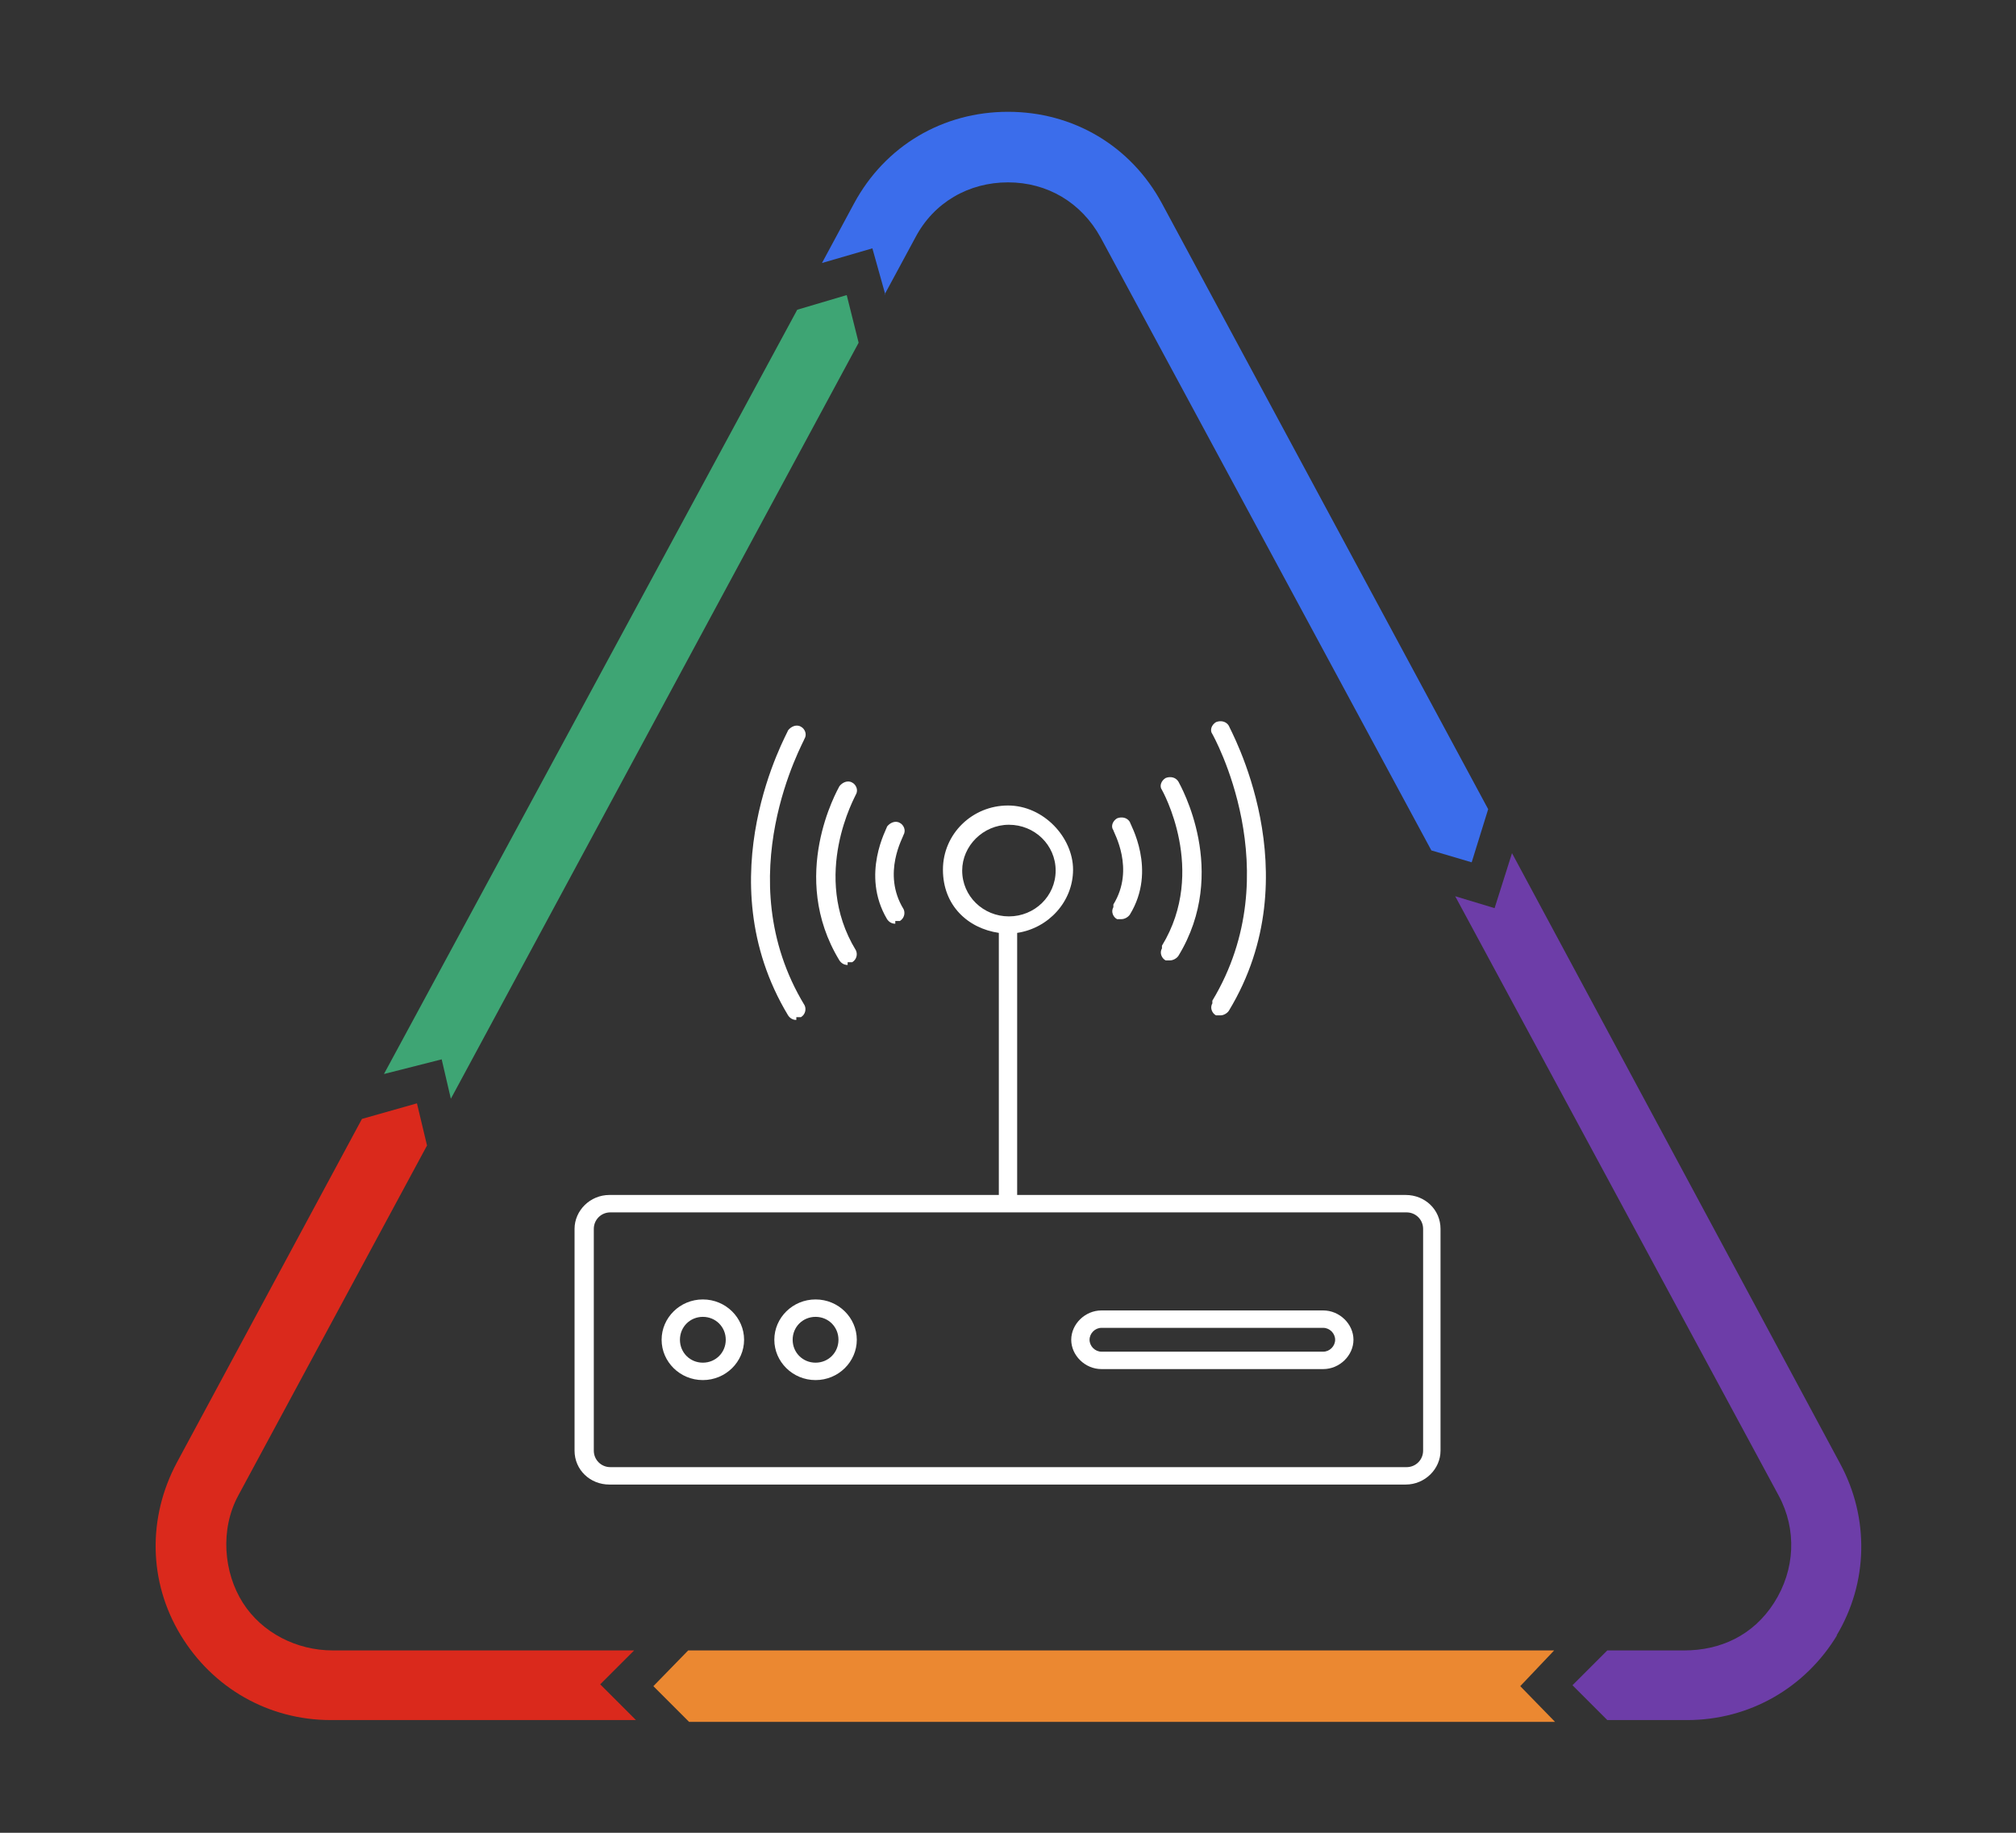 <?xml version="1.0" encoding="UTF-8"?>
<svg xmlns="http://www.w3.org/2000/svg" version="1.1" viewBox="0 0 220 200">
  <rect x="0" y="0" width="220" height="200" fill="#333333" stroke="none"/>
  <defs>
    <style>
      .cls-1 {
        fill: #6d3da8;
      }

      .cls-2 {
        fill: #3ea574;
      }

      .cls-3 {
        fill: #fff;
      }

      .cls-4 {
        fill: #da291c;
      }

      .cls-5 {
        fill: #3b6deb;
      }

      .cls-6 {
        fill: #eb8831;
      }
    </style>
  </defs>
  <!-- Generator: Adobe Illustrator 28.6.0, SVG Export Plug-In . SVG Version: 1.2.0 Build 709)  -->
  <g>
    <g id="Layer_1">
      <path class="cls-1" d="M200.4,178.5c3.5-5.8,3.6-12.9.4-18.8l-35.8-66.6-1.9,6-4.3-1.3,35.3,65.4c2,3.7,1.8,8.1-.5,11.7s-5.9,5.2-9.8,5.2h-8.4l-3.8,3.8,3.8,3.8h8.7c6.8,0,12.9-3.5,16.4-9.3h0Z"/>
      <path class="cls-4" d="M69.2,180.1h-32.9c-3.9,0-7.7-1.9-9.8-5.2s-2.5-8-.5-11.7l20.6-38.2-1.1-4.6-6,1.7-20.2,37.5c-3.2,6-3.1,13,.4,18.8s9.6,9.3,16.4,9.3h33.3l-3.9-3.9,3.7-3.7h0Z"/>
      <polygon class="cls-2" points="49.2 119.9 93.7 37.4 92.4 32.2 87 33.8 41.9 117.2 48.2 115.6 49.2 119.9"/>
      <path class="cls-5" d="M96.5,32.2l3.4-6.3c2-3.8,5.8-6,10.1-6s8,2.2,10.1,6l36.1,66.9,4.4,1.3,1.8-5.8L126.8,22.2c-3.4-6.3-9.7-10-16.8-10s-13.4,3.7-16.8,10l-3.5,6.5,5.5-1.6,1.4,5h0Z"/>
      <polygon class="cls-6" points="169.6 180.1 75.1 180.1 71.3 184 75.2 187.9 169.7 187.9 165.9 184 169.6 180.1"/>
      <g>
        <path class="cls-3" d="M153.5,130.4h-42.5v-28.6c3.4-.5,6.1-3.4,6.1-6.9s-3.2-7-7.1-7-7.1,3.1-7.1,7,2.7,6.4,6.1,6.9v28.6h-42.5c-2.1,0-3.8,1.7-3.8,3.7v24.2c0,2.1,1.7,3.7,3.8,3.7h86.9c2.1,0,3.8-1.7,3.8-3.7v-24.2c0-2.1-1.7-3.7-3.8-3.7h.1ZM105,95c0-2.7,2.3-5,5.1-5s5.1,2.2,5.1,5-2.3,5-5.1,5-5.1-2.2-5.1-5ZM155.3,158.3c0,1-.8,1.8-1.8,1.8h-86.9c-1,0-1.8-.8-1.8-1.8v-24.2c0-1,.8-1.8,1.8-1.8h86.9c1,0,1.8.8,1.8,1.8v24.2Z"/>
        <path class="cls-3" d="M76.7,141.8c-2.5,0-4.5,2-4.5,4.4s2,4.4,4.5,4.4,4.5-2,4.5-4.4-2-4.4-4.5-4.4ZM76.7,148.7c-1.4,0-2.5-1.1-2.5-2.5s1.1-2.5,2.5-2.5,2.5,1.1,2.5,2.5-1.1,2.5-2.5,2.5Z"/>
        <path class="cls-3" d="M89,141.8c-2.5,0-4.5,2-4.5,4.4s2,4.4,4.5,4.4,4.5-2,4.5-4.4-2-4.4-4.5-4.4ZM89,148.7c-1.4,0-2.5-1.1-2.5-2.5s1.1-2.5,2.5-2.5,2.5,1.1,2.5,2.5-1.1,2.5-2.5,2.5Z"/>
        <path class="cls-3" d="M144.4,143h-24.2c-1.8,0-3.3,1.5-3.3,3.2s1.5,3.2,3.3,3.2h24.2c1.8,0,3.3-1.5,3.3-3.2s-1.5-3.2-3.3-3.2ZM144.4,147.5h-24.2c-.7,0-1.3-.6-1.3-1.3s.6-1.3,1.3-1.3h24.2c.7,0,1.3.6,1.3,1.3s-.6,1.3-1.3,1.3Z"/>
        <path class="cls-3" d="M132.3,109.5c-.3.5,0,1.1.4,1.3h.5c.3,0,.7-.2.9-.5,9.1-15,0-30.9,0-31.1-.3-.5-.9-.6-1.4-.4-.5.3-.7.9-.4,1.3,0,0,8.5,15,0,29.1v.2h0Z"/>
        <path class="cls-3" d="M126.8,103.5c-.3.5,0,1.1.4,1.3h.5c.3,0,.7-.2.9-.5,5.6-9.2.2-18.6,0-19-.3-.5-.9-.6-1.4-.4-.5.3-.7.9-.4,1.3,0,0,5,8.8,0,17v.2h0Z"/>
        <path class="cls-3" d="M121.5,99c-.3.5,0,1.1.4,1.3h.5c.3,0,.7-.2.9-.5,3-4.9,0-9.9,0-10.1-.3-.5-.9-.6-1.4-.4-.5.3-.7.9-.4,1.3,0,.2,2.4,4.2,0,8.1v.2h0Z"/>
        <path class="cls-3" d="M86.9,111h.5c.5-.3.6-.9.4-1.3-8.5-14,0-28.9,0-29.1.3-.5,0-1.1-.4-1.3-.5-.3-1.1,0-1.4.4,0,.2-9.1,16,0,31.1.2.3.5.5.9.5v-.2h0Z"/>
        <path class="cls-3" d="M92.5,105h.5c.5-.3.6-.9.4-1.3-5-8.2,0-16.9,0-17,.3-.5,0-1.1-.4-1.3-.5-.3-1.1,0-1.4.4-.2.4-5.6,9.8,0,19,.2.3.5.5.9.5v-.2h0Z"/>
        <path class="cls-3" d="M97.7,100.5h.5c.5-.3.6-.9.4-1.3-2.4-3.9,0-7.9,0-8.1.3-.5,0-1.1-.4-1.3-.5-.3-1.1,0-1.4.4,0,.2-2.9,5.2,0,10.1.2.3.5.5.9.5v-.2h0Z"/>
      </g>
    </g>
  </g>
</svg>